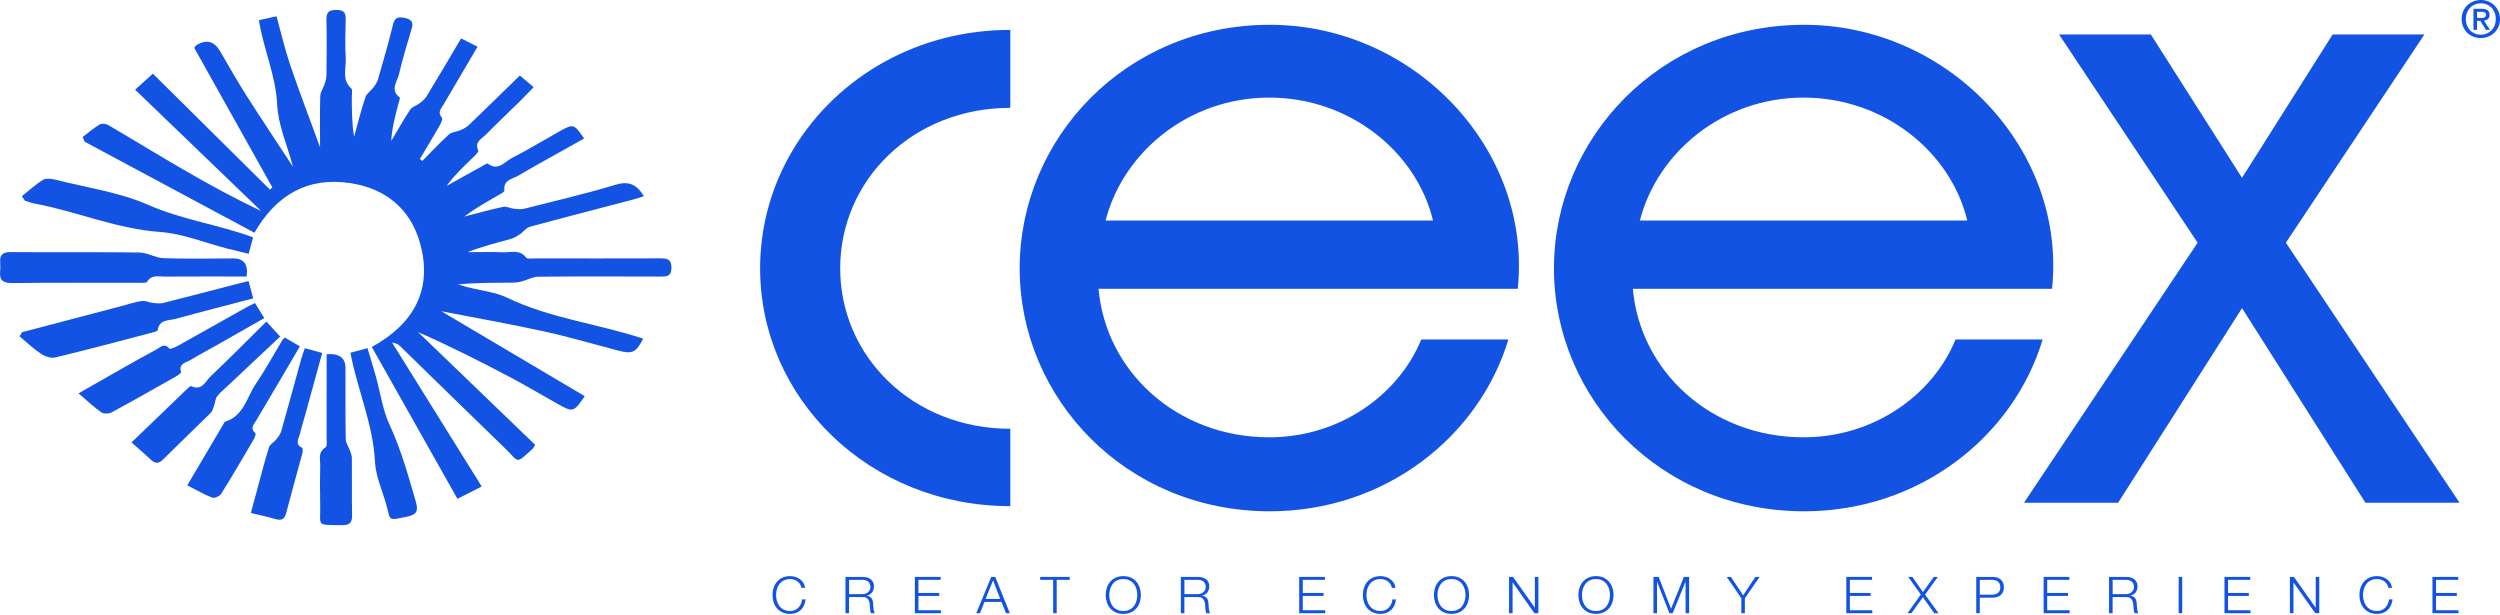 <svg xmlns="http://www.w3.org/2000/svg" width="130" height="32" viewBox="0 0 130 32" fill="none"><path d="M39.526 13.952C39.526 9.387 42.107 5.346 46.031 3.194C47.932 2.152 50.147 1.555 52.536 1.555V5.608C47.46 5.608 43.69 9.366 43.69 13.952C43.69 18.538 47.46 22.296 52.536 22.296V26.32C45.21 26.32 39.526 20.728 39.526 13.952Z" fill="#1253E4"></path><path d="M53.023 13.952C53.023 7.176 58.555 1.289 66.033 1.289C73.511 1.289 79.682 7.739 78.922 15.017H57.125C57.49 19.278 61.169 22.74 66.002 22.74C69.65 22.74 72.72 20.55 73.906 17.651H78.436C76.915 22.711 72.021 26.587 66.033 26.587C58.555 26.587 53.023 20.729 53.023 13.953V13.952ZM74.515 11.466C73.664 7.915 70.198 5.075 66.003 5.075C61.808 5.075 58.403 7.915 57.491 11.466H74.515Z" fill="#1253E4"></path><path d="M80.806 13.952C80.806 7.176 86.339 1.289 93.817 1.289C101.294 1.289 107.465 7.739 106.706 15.017H84.909C85.274 19.278 88.952 22.74 93.786 22.74C97.433 22.74 100.504 20.55 101.689 17.651H106.218C104.698 22.711 99.804 26.587 93.816 26.587C86.338 26.587 80.805 20.729 80.805 13.953L80.806 13.952ZM102.298 11.466C101.446 7.915 97.981 5.075 93.786 5.075C89.591 5.075 86.186 7.915 85.274 11.466H102.298Z" fill="#1253E4"></path><path d="M114.275 12.62L107.07 1.791H111.843L116.585 9.247L121.298 1.791H126.071L118.866 12.62L127.895 26.142H123.001L116.586 16.023L110.142 26.142H105.248L114.276 12.62H114.275Z" fill="#1253E4"></path><path d="M16.643 7.654C16.643 6.714 16.628 5.851 16.654 4.989C16.661 4.782 16.814 4.581 16.881 4.371C16.93 4.219 16.974 4.058 16.976 3.9C16.985 2.943 16.997 1.985 16.974 1.028C16.965 0.639 17.101 0.515 17.496 0.516C17.876 0.519 17.986 0.657 17.976 1.008C17.956 1.689 17.941 2.373 17.979 3.051C18.008 3.569 17.756 4.144 18.264 4.596C18.343 4.667 18.293 4.879 18.294 5.025C18.296 5.715 18.295 6.404 18.413 7.108C18.604 6.424 18.773 5.733 18.998 5.06C19.064 4.861 19.294 4.717 19.43 4.534C19.524 4.409 19.614 4.269 19.657 4.122C19.926 3.182 20.203 2.244 20.431 1.295C20.527 0.894 20.707 0.858 21.072 0.939C21.465 1.027 21.493 1.21 21.395 1.534C21.16 2.311 20.927 3.089 20.742 3.877C20.653 4.256 20.269 4.671 20.776 5.058C20.823 5.094 20.743 5.297 20.711 5.419C20.549 6.039 20.383 6.657 20.343 7.331C20.669 6.785 20.979 6.228 21.332 5.699C21.431 5.551 21.665 5.492 21.819 5.372C21.956 5.264 22.099 5.145 22.187 5.002C22.782 4.022 23.363 3.034 23.977 1.999C24.268 2.144 24.524 2.273 24.833 2.428C24.224 3.463 23.643 4.447 23.065 5.434C22.941 5.646 22.729 5.838 22.983 6.122C23.038 6.183 22.923 6.423 22.845 6.558C22.517 7.132 22.173 7.697 21.834 8.265C21.875 8.3 21.916 8.335 21.957 8.37C22.417 7.907 22.863 7.428 23.347 6.989C23.492 6.858 23.753 6.857 23.948 6.769C24.109 6.697 24.273 6.607 24.398 6.488C25.27 5.651 26.132 4.803 27.031 3.927C27.277 4.134 27.486 4.31 27.751 4.532C27.486 4.803 27.25 5.055 27.003 5.298C26.431 5.86 25.845 6.409 25.284 6.982C25.062 7.208 24.658 7.366 24.87 7.83C24.902 7.899 24.696 8.092 24.579 8.205C24.104 8.664 23.62 9.116 23.225 9.667C23.824 9.333 24.424 8.998 25.025 8.666C25.139 8.604 25.323 8.476 25.37 8.511C25.912 8.914 26.239 8.412 26.607 8.223C27.459 7.785 28.279 7.288 29.115 6.82C29.818 6.427 29.851 6.439 30.373 7.202C29.95 7.439 29.53 7.674 29.11 7.91C28.389 8.315 27.662 8.71 26.952 9.132C26.645 9.314 26.157 9.353 26.23 9.905C26.24 9.977 26.018 10.091 25.892 10.164C25.298 10.505 24.7 10.839 24.142 11.264C24.813 11.091 25.48 10.9 26.158 10.757C26.338 10.719 26.548 10.838 26.747 10.858C26.924 10.876 27.113 10.89 27.282 10.848C28.855 10.449 30.44 10.083 31.99 9.612C32.692 9.399 33.1 9.577 33.484 10.201C33.284 10.264 33.103 10.329 32.916 10.378C31.128 10.848 29.336 11.307 27.553 11.792C27.362 11.844 27.222 12.057 27.044 12.176C26.896 12.274 26.736 12.376 26.567 12.422C25.813 12.631 25.053 12.821 24.315 13.112C24.933 13.112 25.551 13.093 26.167 13.118C26.573 13.134 27.029 12.955 27.356 13.396C27.419 13.48 27.679 13.435 27.848 13.436C30.004 13.439 32.16 13.442 34.317 13.434C34.688 13.433 34.921 13.47 34.915 13.931C34.909 14.377 34.665 14.383 34.333 14.382C32.214 14.376 30.095 14.368 27.977 14.389C27.694 14.392 27.414 14.562 27.128 14.636C26.967 14.678 26.796 14.697 26.63 14.698C25.705 14.704 24.779 14.701 23.823 14.784C23.983 14.833 24.14 14.889 24.302 14.931C24.997 15.111 25.746 15.179 26.377 15.483C28.62 16.562 31.109 16.835 33.444 17.611C33.069 18.337 32.885 18.424 32.135 18.228C30.857 17.894 29.59 17.517 28.299 17.235C26.516 16.845 24.716 16.528 22.945 16.183C25.404 17.639 27.906 19.121 30.408 20.602C29.829 21.441 29.796 21.451 28.993 21.001C28.173 20.541 27.367 20.059 26.536 19.62C24.973 18.796 23.396 17.994 21.74 17.269C23.772 19.226 25.805 21.182 27.83 23.133C27.76 23.244 27.739 23.298 27.7 23.333C26.784 24.163 27.019 24.044 26.279 23.329C24.454 21.566 22.642 19.788 20.823 18.017C20.722 17.919 20.61 17.832 20.391 17.82C21.928 20.288 23.467 22.756 25.05 25.299C24.611 25.521 24.238 25.71 23.787 25.938C22.29 23.284 20.823 20.682 19.334 18.043C21.518 16.845 22.519 15.056 21.838 12.63C21.348 10.879 20.064 9.803 18.221 9.523C15.971 9.181 14.354 10.162 13.229 12.102C10.282 10.521 7.341 8.944 4.401 7.367C4.367 7.286 4.332 7.205 4.297 7.124C4.593 6.901 4.875 6.657 5.192 6.466C5.295 6.405 5.518 6.437 5.636 6.507C6.943 7.271 8.231 8.064 9.542 8.823C10.853 9.583 12.183 10.312 13.576 10.968C11.41 8.883 9.244 6.798 7.027 4.664C7.375 4.351 7.644 4.108 7.951 3.831C10.001 5.862 12.019 7.861 14.037 9.86C14.079 9.822 14.121 9.784 14.162 9.745C12.807 7.324 11.452 4.902 10.098 2.483C10.153 2.42 10.182 2.368 10.226 2.341C10.735 2.036 11.139 2.141 11.44 2.655C11.88 3.406 12.306 4.167 12.773 4.902C13.554 6.129 14.362 7.34 15.239 8.68C14.925 7.51 14.459 6.48 14.412 5.433C14.343 3.92 13.701 2.56 13.464 1.048C13.776 0.98 14.057 0.918 14.379 0.848C14.625 1.735 14.818 2.58 15.096 3.396C15.572 4.794 16.102 6.176 16.641 7.65L16.643 7.654Z" fill="#1253E4"></path><path d="M12.823 14.379C11.38 14.379 9.967 14.373 8.554 14.383C8.238 14.385 7.884 14.268 7.654 14.648C7.604 14.732 7.337 14.706 7.171 14.706C4.999 14.709 2.828 14.693 0.656 14.719C0.157 14.725 -0.044 14.575 0.008 14.096C0.023 13.951 0.02 13.802 0.009 13.656C-0.02 13.27 0.118 13.105 0.555 13.108C2.783 13.127 5.011 13.1 7.24 13.13C7.663 13.136 8.082 13.411 8.507 13.425C9.714 13.467 10.923 13.44 12.132 13.438C12.684 13.438 12.914 13.751 12.824 14.378L12.823 14.379Z" fill="#1253E4"></path><path d="M1.15 17.274C2.877 16.82 4.605 16.366 6.331 15.912C6.678 15.821 7.02 15.702 7.373 15.651C7.558 15.624 7.76 15.732 7.958 15.754C8.131 15.773 8.32 15.795 8.485 15.754C9.746 15.438 11.004 15.105 12.263 14.779C12.462 14.728 12.662 14.681 12.925 14.615C13.006 14.918 13.079 15.191 13.166 15.516C11.793 15.876 10.463 16.212 9.141 16.578C8.784 16.677 8.28 16.598 8.201 17.167C8.193 17.228 7.978 17.276 7.854 17.309C6.195 17.743 4.538 18.187 2.87 18.589C2.651 18.642 2.337 18.534 2.138 18.401C1.738 18.134 1.385 17.797 1.014 17.489C1.059 17.418 1.105 17.346 1.149 17.274H1.15Z" fill="#1253E4"></path><path d="M1.136 10.204C1.499 9.915 1.842 9.595 2.236 9.353C2.39 9.258 2.668 9.291 2.869 9.342C4.497 9.754 6.208 9.994 7.722 10.659C9.466 11.427 11.34 11.675 13.159 12.34C13.088 12.609 13.019 12.866 12.93 13.198C12.541 13.103 12.181 13.019 11.823 12.927C10.654 12.627 9.498 12.145 8.313 12.061C6.055 11.9 4.006 10.999 1.828 10.591C1.648 10.557 1.474 10.49 1.297 10.439C1.244 10.361 1.19 10.283 1.137 10.204H1.136Z" fill="#1253E4"></path><path d="M4.083 20.454C5.009 19.927 5.753 19.498 6.5 19.076C7.04 18.771 7.581 18.47 8.127 18.176C8.337 18.063 8.54 17.813 8.811 18.128C8.847 18.17 9.113 18.057 9.251 17.981C10.432 17.323 11.607 16.657 12.786 15.995C12.93 15.914 13.082 15.847 13.26 15.758C13.42 16.017 13.563 16.249 13.743 16.541C12.896 17.023 12.071 17.493 11.245 17.962C10.804 18.212 10.354 18.447 9.922 18.711C9.684 18.857 9.271 18.889 9.415 19.35C9.43 19.397 9.244 19.521 9.135 19.583C8.025 20.211 6.916 20.842 5.792 21.449C5.654 21.523 5.385 21.524 5.264 21.439C4.884 21.172 4.545 20.849 4.083 20.454H4.083Z" fill="#1253E4"></path><path d="M6.839 23.006C7.854 22.028 8.804 21.113 9.756 20.199C9.809 20.148 9.901 20.064 9.933 20.079C10.506 20.346 10.682 19.823 10.952 19.569C11.925 18.649 12.864 17.697 13.852 16.721C14.09 16.981 14.284 17.192 14.568 17.501C13.649 18.364 12.703 19.253 11.757 20.143C11.594 20.297 11.41 20.438 11.286 20.617C11.192 20.753 11.186 20.944 11.127 21.106C11.082 21.232 11.046 21.379 10.957 21.468C10.137 22.28 9.301 23.076 8.482 23.889C8.266 24.103 8.091 24.131 7.863 23.919C7.553 23.628 7.228 23.351 6.839 23.006Z" fill="#1253E4"></path><path d="M14.803 17.549C15.071 17.706 15.309 17.844 15.594 18.011C15.194 18.69 14.815 19.34 14.432 19.989C14.065 20.61 13.694 21.229 13.331 21.852C13.209 22.061 12.978 22.261 13.278 22.522C13.32 22.558 13.245 22.761 13.183 22.865C12.632 23.808 12.081 24.751 11.502 25.676C11.426 25.797 11.152 25.922 11.038 25.878C10.608 25.711 10.206 25.476 9.738 25.238C10.413 24.093 11.051 23.013 11.687 21.935C12.68 21.636 12.825 20.666 13.299 19.968C13.798 19.234 14.222 18.452 14.679 17.69C14.698 17.659 14.727 17.635 14.802 17.549H14.803Z" fill="#1253E4"></path><path d="M15.85 18.107C16.152 18.189 16.418 18.262 16.755 18.353C16.454 19.45 16.164 20.508 15.872 21.567C15.779 21.903 15.672 22.237 15.59 22.576C15.53 22.822 15.316 23.1 15.713 23.287C15.755 23.307 15.746 23.484 15.72 23.58C15.444 24.61 15.15 25.637 14.884 26.67C14.8 26.997 14.647 27.086 14.322 26.991C13.928 26.876 13.525 26.792 13.044 26.676C13.199 26.102 13.34 25.575 13.484 25.05C13.648 24.447 13.8 23.839 13.995 23.245C14.044 23.096 14.246 22.999 14.356 22.861C14.462 22.728 14.578 22.585 14.623 22.427C14.98 21.17 15.321 19.909 15.669 18.65C15.717 18.477 15.784 18.307 15.851 18.106L15.85 18.107Z" fill="#1253E4"></path><path d="M16.985 18.422C17.638 18.364 17.965 18.606 17.966 19.147C17.967 20.379 17.958 21.611 17.978 22.842C17.98 23.032 18.123 23.217 18.19 23.407C18.236 23.539 18.295 23.676 18.297 23.812C18.306 24.804 18.288 25.797 18.308 26.79C18.317 27.171 18.184 27.312 17.788 27.308C16.388 27.293 16.681 27.385 16.651 26.244C16.634 25.565 16.637 24.884 16.651 24.204C16.658 23.879 16.521 23.518 16.923 23.268C17.02 23.208 16.983 22.923 16.983 22.741C16.987 21.31 16.985 19.878 16.985 18.421L16.985 18.422Z" fill="#1253E4"></path><path d="M18.223 18.344C18.518 18.263 18.783 18.191 19.109 18.102C19.262 18.619 19.413 19.105 19.55 19.595C19.782 20.428 19.897 21.311 20.257 22.087C20.855 23.381 21.229 24.728 21.621 26.081C21.761 26.566 21.68 26.76 21.158 26.868C20.145 27.077 20.324 27.097 20.084 26.233C19.877 25.489 19.534 24.749 19.497 23.996C19.401 22.049 18.584 20.27 18.222 18.343L18.223 18.344Z" fill="#1253E4"></path><path d="M41.6 30.375C41.563 30.317 41.518 30.269 41.464 30.23C41.411 30.191 41.352 30.162 41.288 30.142C41.224 30.122 41.156 30.112 41.086 30.112C40.957 30.112 40.847 30.136 40.754 30.183C40.662 30.231 40.587 30.294 40.528 30.373C40.469 30.451 40.426 30.54 40.398 30.638C40.37 30.737 40.356 30.838 40.356 30.942C40.356 31.046 40.37 31.146 40.398 31.244C40.426 31.344 40.469 31.433 40.528 31.512C40.587 31.59 40.662 31.654 40.754 31.701C40.847 31.749 40.957 31.773 41.086 31.773C41.176 31.773 41.258 31.757 41.33 31.725C41.403 31.693 41.465 31.65 41.518 31.595C41.57 31.541 41.613 31.477 41.645 31.404C41.678 31.331 41.699 31.252 41.708 31.167H41.893C41.88 31.283 41.852 31.388 41.808 31.482C41.765 31.575 41.709 31.654 41.64 31.72C41.571 31.785 41.49 31.835 41.396 31.87C41.303 31.905 41.199 31.923 41.085 31.923C40.933 31.923 40.799 31.897 40.685 31.842C40.57 31.788 40.474 31.717 40.398 31.626C40.322 31.536 40.264 31.432 40.227 31.314C40.188 31.196 40.169 31.072 40.169 30.941C40.169 30.811 40.188 30.687 40.227 30.569C40.264 30.45 40.322 30.346 40.398 30.256C40.474 30.165 40.569 30.093 40.685 30.039C40.8 29.985 40.933 29.958 41.085 29.958C41.177 29.958 41.267 29.971 41.355 29.997C41.443 30.024 41.522 30.064 41.594 30.115C41.665 30.167 41.725 30.231 41.773 30.306C41.821 30.382 41.851 30.469 41.864 30.568H41.679C41.663 30.495 41.636 30.431 41.599 30.374L41.6 30.375Z" fill="#1253E4"></path><path d="M44.856 29.999C44.936 29.999 45.011 30.009 45.083 30.028C45.154 30.047 45.217 30.076 45.27 30.116C45.324 30.156 45.366 30.207 45.398 30.269C45.429 30.332 45.445 30.405 45.445 30.49C45.445 30.61 45.413 30.714 45.35 30.802C45.286 30.89 45.192 30.946 45.067 30.971V30.976C45.131 30.985 45.183 31.002 45.225 31.026C45.267 31.049 45.3 31.079 45.326 31.116C45.353 31.153 45.372 31.197 45.383 31.245C45.395 31.294 45.402 31.346 45.406 31.403C45.408 31.434 45.41 31.473 45.411 31.519C45.413 31.565 45.417 31.611 45.422 31.658C45.428 31.705 45.436 31.749 45.448 31.791C45.459 31.832 45.475 31.864 45.495 31.887H45.291C45.28 31.869 45.272 31.847 45.266 31.821C45.259 31.796 45.255 31.769 45.252 31.742C45.249 31.715 45.247 31.687 45.245 31.661C45.243 31.635 45.241 31.612 45.239 31.592C45.236 31.525 45.23 31.459 45.222 31.393C45.214 31.327 45.197 31.268 45.171 31.216C45.144 31.164 45.106 31.122 45.056 31.091C45.007 31.059 44.938 31.045 44.851 31.049H44.15V31.887H43.965V29.999H44.854H44.856ZM44.843 30.895C44.899 30.895 44.952 30.887 45.003 30.87C45.054 30.853 45.098 30.829 45.136 30.796C45.174 30.765 45.204 30.727 45.227 30.682C45.249 30.637 45.261 30.586 45.261 30.528C45.261 30.411 45.227 30.32 45.158 30.253C45.089 30.186 44.984 30.152 44.843 30.152H44.153V30.895H44.843Z" fill="#1253E4"></path><path d="M48.913 29.999V30.152H47.758V30.834H48.839V30.988H47.758V31.733H48.926V31.887H47.573V29.999H48.913Z" fill="#1253E4"></path><path d="M51.751 29.999L52.511 31.887H52.313L52.077 31.3H51.194L50.96 31.887H50.765L51.544 29.999H51.751ZM52.014 31.145L51.639 30.178L51.251 31.145H52.014Z" fill="#1253E4"></path><path d="M55.625 29.999V30.152H54.948V31.887H54.764V30.152H54.09V29.999H55.625Z" fill="#1253E4"></path><path d="M57.554 30.569C57.592 30.45 57.649 30.346 57.725 30.256C57.801 30.165 57.896 30.093 58.012 30.039C58.127 29.985 58.261 29.958 58.412 29.958C58.563 29.958 58.697 29.985 58.811 30.039C58.925 30.093 59.021 30.165 59.097 30.256C59.173 30.346 59.23 30.451 59.268 30.569C59.306 30.687 59.325 30.811 59.325 30.941C59.325 31.072 59.306 31.196 59.268 31.314C59.23 31.432 59.173 31.536 59.097 31.626C59.021 31.716 58.925 31.788 58.811 31.842C58.697 31.896 58.564 31.923 58.412 31.923C58.26 31.923 58.126 31.897 58.012 31.842C57.897 31.788 57.801 31.717 57.725 31.626C57.649 31.536 57.592 31.432 57.554 31.314C57.516 31.196 57.497 31.072 57.497 30.941C57.497 30.811 57.516 30.687 57.554 30.569ZM57.723 31.244C57.751 31.344 57.794 31.433 57.853 31.512C57.912 31.59 57.988 31.654 58.081 31.701C58.173 31.749 58.283 31.773 58.412 31.773C58.541 31.773 58.65 31.749 58.743 31.701C58.834 31.654 58.909 31.591 58.968 31.512C59.027 31.433 59.07 31.344 59.098 31.244C59.127 31.145 59.14 31.044 59.14 30.942C59.14 30.84 59.126 30.737 59.098 30.638C59.07 30.54 59.027 30.451 58.968 30.373C58.909 30.294 58.834 30.231 58.743 30.183C58.651 30.136 58.541 30.112 58.412 30.112C58.283 30.112 58.173 30.136 58.081 30.183C57.988 30.231 57.912 30.294 57.853 30.373C57.794 30.451 57.751 30.54 57.723 30.638C57.695 30.737 57.681 30.838 57.681 30.942C57.681 31.046 57.695 31.146 57.723 31.244Z" fill="#1253E4"></path><path d="M62.294 29.999C62.373 29.999 62.449 30.009 62.52 30.028C62.592 30.047 62.654 30.076 62.708 30.116C62.761 30.156 62.804 30.207 62.835 30.269C62.867 30.332 62.882 30.405 62.882 30.49C62.882 30.61 62.851 30.714 62.787 30.802C62.724 30.89 62.63 30.946 62.505 30.971V30.976C62.568 30.985 62.621 31.002 62.662 31.026C62.704 31.049 62.738 31.079 62.764 31.116C62.79 31.153 62.809 31.197 62.821 31.245C62.833 31.294 62.84 31.346 62.843 31.403C62.845 31.434 62.847 31.473 62.849 31.519C62.851 31.565 62.854 31.611 62.86 31.658C62.865 31.705 62.873 31.749 62.885 31.791C62.897 31.832 62.912 31.864 62.932 31.887H62.728C62.718 31.869 62.709 31.847 62.703 31.821C62.697 31.796 62.692 31.769 62.69 31.742C62.687 31.715 62.684 31.687 62.682 31.661C62.681 31.635 62.679 31.612 62.677 31.592C62.673 31.525 62.668 31.459 62.66 31.393C62.651 31.327 62.634 31.268 62.608 31.216C62.582 31.164 62.544 31.122 62.494 31.091C62.444 31.059 62.375 31.045 62.288 31.049H61.588V31.887H61.403V29.999H62.291H62.294ZM62.28 30.895C62.336 30.895 62.39 30.887 62.441 30.87C62.491 30.853 62.536 30.829 62.574 30.796C62.612 30.765 62.642 30.727 62.664 30.682C62.687 30.637 62.699 30.586 62.699 30.528C62.699 30.411 62.664 30.32 62.595 30.253C62.527 30.186 62.422 30.152 62.28 30.152H61.59V30.895H62.28Z" fill="#1253E4"></path><path d="M68.898 29.999V30.152H67.743V30.834H68.825V30.988H67.743V31.733H68.911V31.887H67.559V29.999H68.898Z" fill="#1253E4"></path><path d="M72.3 30.375C72.263 30.317 72.217 30.269 72.164 30.23C72.111 30.191 72.052 30.162 71.987 30.142C71.923 30.122 71.855 30.112 71.785 30.112C71.656 30.112 71.546 30.136 71.453 30.183C71.361 30.231 71.285 30.294 71.227 30.373C71.168 30.451 71.124 30.54 71.096 30.638C71.068 30.737 71.055 30.838 71.055 30.942C71.055 31.046 71.069 31.146 71.096 31.244C71.124 31.344 71.168 31.433 71.227 31.512C71.286 31.59 71.362 31.654 71.453 31.701C71.546 31.749 71.656 31.773 71.785 31.773C71.875 31.773 71.957 31.757 72.029 31.725C72.102 31.693 72.164 31.65 72.216 31.595C72.269 31.541 72.312 31.477 72.344 31.404C72.377 31.331 72.398 31.252 72.407 31.167H72.591C72.579 31.283 72.551 31.388 72.507 31.482C72.464 31.575 72.408 31.654 72.339 31.72C72.27 31.785 72.189 31.835 72.095 31.87C72.002 31.905 71.899 31.923 71.785 31.923C71.632 31.923 71.499 31.897 71.384 31.842C71.269 31.788 71.173 31.717 71.097 31.626C71.021 31.536 70.964 31.432 70.926 31.314C70.888 31.196 70.869 31.072 70.869 30.941C70.869 30.811 70.888 30.687 70.926 30.569C70.964 30.45 71.021 30.346 71.097 30.256C71.173 30.165 71.269 30.093 71.384 30.039C71.499 29.985 71.633 29.958 71.785 29.958C71.877 29.958 71.967 29.971 72.055 29.997C72.143 30.024 72.223 30.064 72.294 30.115C72.366 30.166 72.426 30.231 72.474 30.306C72.522 30.382 72.552 30.469 72.564 30.568H72.379C72.363 30.495 72.336 30.431 72.299 30.374L72.3 30.375Z" fill="#1253E4"></path><path d="M74.621 30.569C74.659 30.45 74.717 30.346 74.793 30.256C74.869 30.165 74.964 30.093 75.08 30.039C75.195 29.985 75.329 29.958 75.48 29.958C75.631 29.958 75.765 29.985 75.879 30.039C75.993 30.093 76.088 30.165 76.165 30.256C76.241 30.346 76.298 30.451 76.336 30.569C76.374 30.687 76.393 30.811 76.393 30.941C76.393 31.072 76.374 31.196 76.336 31.314C76.298 31.432 76.241 31.536 76.165 31.626C76.088 31.716 75.993 31.788 75.879 31.842C75.765 31.896 75.632 31.923 75.48 31.923C75.328 31.923 75.194 31.897 75.08 31.842C74.965 31.788 74.869 31.717 74.793 31.626C74.717 31.536 74.659 31.432 74.621 31.314C74.584 31.196 74.564 31.072 74.564 30.941C74.564 30.811 74.584 30.687 74.621 30.569ZM74.791 31.244C74.819 31.344 74.862 31.433 74.921 31.512C74.98 31.59 75.056 31.654 75.148 31.701C75.24 31.749 75.35 31.773 75.479 31.773C75.608 31.773 75.718 31.749 75.809 31.701C75.901 31.654 75.976 31.591 76.035 31.512C76.094 31.433 76.137 31.344 76.165 31.244C76.194 31.145 76.207 31.044 76.207 30.942C76.207 30.84 76.193 30.737 76.165 30.638C76.137 30.54 76.094 30.451 76.035 30.373C75.976 30.294 75.901 30.231 75.809 30.183C75.718 30.136 75.608 30.112 75.479 30.112C75.35 30.112 75.24 30.136 75.148 30.183C75.055 30.231 74.979 30.294 74.921 30.373C74.862 30.451 74.819 30.54 74.791 30.638C74.763 30.737 74.748 30.838 74.748 30.942C74.748 31.046 74.763 31.146 74.791 31.244Z" fill="#1253E4"></path><path d="M78.677 29.999L79.807 31.596H79.813V29.999H79.997V31.887H79.791L78.661 30.29H78.655V31.887H78.471V29.999H78.677Z" fill="#1253E4"></path><path d="M82.133 30.569C82.171 30.45 82.228 30.346 82.304 30.256C82.38 30.165 82.475 30.093 82.591 30.039C82.706 29.985 82.84 29.958 82.991 29.958C83.142 29.958 83.276 29.985 83.391 30.039C83.505 30.093 83.6 30.165 83.676 30.256C83.752 30.346 83.809 30.451 83.847 30.569C83.885 30.687 83.904 30.811 83.904 30.941C83.904 31.072 83.885 31.196 83.847 31.314C83.809 31.432 83.752 31.536 83.676 31.626C83.6 31.716 83.505 31.788 83.391 31.842C83.276 31.896 83.143 31.923 82.991 31.923C82.839 31.923 82.705 31.897 82.591 31.842C82.476 31.788 82.38 31.717 82.304 31.626C82.228 31.536 82.171 31.432 82.133 31.314C82.095 31.196 82.076 31.072 82.076 30.941C82.076 30.811 82.095 30.687 82.133 30.569ZM82.302 31.244C82.33 31.344 82.374 31.433 82.433 31.512C82.491 31.59 82.567 31.654 82.659 31.701C82.751 31.749 82.862 31.773 82.99 31.773C83.119 31.773 83.228 31.749 83.321 31.701C83.412 31.654 83.487 31.591 83.546 31.512C83.605 31.433 83.649 31.344 83.677 31.244C83.705 31.145 83.718 31.044 83.718 30.942C83.718 30.84 83.704 30.737 83.677 30.638C83.649 30.54 83.605 30.451 83.546 30.373C83.487 30.294 83.412 30.231 83.321 30.183C83.229 30.136 83.119 30.112 82.99 30.112C82.862 30.112 82.751 30.136 82.659 30.183C82.567 30.231 82.49 30.294 82.433 30.373C82.374 30.451 82.33 30.54 82.302 30.638C82.274 30.737 82.26 30.838 82.26 30.942C82.26 31.046 82.274 31.146 82.302 31.244Z" fill="#1253E4"></path><path d="M86.251 29.999L86.894 31.654L87.563 29.999H87.834V31.887H87.65V30.255H87.644L86.981 31.887H86.808L86.169 30.255H86.164V31.887H85.979V29.999H86.251Z" fill="#1253E4"></path><path d="M89.788 29.999H90.005L90.644 30.956L91.279 29.999H91.499L90.733 31.109V31.887H90.549V31.109L89.788 29.999Z" fill="#1253E4"></path><path d="M97.347 29.999V30.152H96.193V30.834H97.274V30.988H96.193V31.733H97.361V31.887H96.008V29.999H97.347Z" fill="#1253E4"></path><path d="M99.443 29.999L99.992 30.789L100.559 29.999H100.766L100.103 30.919L100.804 31.887H100.581L99.992 31.054L99.394 31.887H99.188L99.883 30.914L99.225 29.999H99.443Z" fill="#1253E4"></path><path d="M103.626 29.999C103.713 29.999 103.791 30.01 103.862 30.035C103.933 30.059 103.993 30.094 104.044 30.141C104.095 30.187 104.134 30.245 104.161 30.312C104.188 30.379 104.202 30.454 104.202 30.539C104.202 30.624 104.188 30.7 104.161 30.766C104.134 30.833 104.095 30.891 104.044 30.936C103.993 30.983 103.933 31.018 103.862 31.042C103.791 31.066 103.713 31.078 103.626 31.078H102.949V31.887H102.765V30H103.626V29.999ZM103.585 30.924C103.714 30.924 103.818 30.892 103.897 30.829C103.977 30.766 104.017 30.669 104.017 30.538C104.017 30.408 103.977 30.311 103.897 30.247C103.818 30.184 103.714 30.152 103.585 30.152H102.949V30.924H103.585Z" fill="#1253E4"></path><path d="M107.608 29.999V30.152H106.454V30.834H107.535V30.988H106.454V31.733H107.622V31.887H106.269V29.999H107.608Z" fill="#1253E4"></path><path d="M110.561 29.999C110.641 29.999 110.716 30.009 110.787 30.028C110.859 30.047 110.921 30.076 110.975 30.116C111.028 30.156 111.071 30.207 111.103 30.269C111.134 30.332 111.151 30.405 111.151 30.49C111.151 30.61 111.119 30.714 111.055 30.802C110.992 30.89 110.898 30.946 110.773 30.971V30.976C110.836 30.985 110.889 31.002 110.93 31.026C110.972 31.049 111.006 31.079 111.032 31.116C111.058 31.153 111.077 31.197 111.089 31.245C111.101 31.294 111.108 31.346 111.112 31.403C111.113 31.434 111.115 31.473 111.117 31.519C111.119 31.565 111.122 31.611 111.128 31.658C111.133 31.705 111.141 31.749 111.154 31.791C111.166 31.832 111.181 31.864 111.201 31.887H110.997C110.987 31.869 110.978 31.847 110.971 31.821C110.965 31.796 110.96 31.769 110.958 31.742C110.955 31.715 110.952 31.687 110.95 31.661C110.949 31.635 110.947 31.612 110.945 31.592C110.941 31.525 110.935 31.459 110.927 31.393C110.919 31.327 110.901 31.268 110.875 31.216C110.849 31.164 110.811 31.122 110.761 31.091C110.711 31.059 110.643 31.045 110.556 31.049H109.856V31.887H109.671V29.999H110.559H110.561ZM110.547 30.895C110.604 30.895 110.657 30.887 110.708 30.87C110.758 30.853 110.803 30.829 110.841 30.796C110.879 30.765 110.909 30.727 110.932 30.682C110.955 30.637 110.967 30.586 110.967 30.528C110.967 30.411 110.932 30.32 110.863 30.253C110.795 30.186 110.69 30.152 110.548 30.152H109.858V30.895H110.548H110.547Z" fill="#1253E4"></path><path d="M113.475 29.999V31.887H113.291V29.999H113.475Z" fill="#1253E4"></path><path d="M117.012 29.999V30.152H115.858V30.834H116.939V30.988H115.858V31.733H117.026V31.887H115.673V29.999H117.012Z" fill="#1253E4"></path><path d="M119.282 29.999L120.412 31.596H120.417V29.999H120.602V31.887H120.395L119.265 30.29H119.26V31.887H119.075V29.999H119.282Z" fill="#1253E4"></path><path d="M124.121 30.375C124.084 30.317 124.038 30.269 123.985 30.23C123.931 30.191 123.873 30.162 123.808 30.142C123.744 30.122 123.676 30.112 123.605 30.112C123.477 30.112 123.366 30.136 123.274 30.183C123.182 30.231 123.106 30.294 123.048 30.373C122.989 30.451 122.945 30.54 122.917 30.638C122.889 30.737 122.876 30.838 122.876 30.942C122.876 31.046 122.89 31.146 122.917 31.244C122.945 31.344 122.989 31.433 123.048 31.512C123.106 31.59 123.183 31.654 123.274 31.701C123.366 31.749 123.477 31.773 123.605 31.773C123.696 31.773 123.777 31.757 123.85 31.725C123.922 31.693 123.985 31.65 124.037 31.595C124.09 31.541 124.132 31.477 124.165 31.404C124.198 31.331 124.218 31.252 124.228 31.167H124.412C124.4 31.283 124.371 31.388 124.328 31.482C124.285 31.575 124.228 31.654 124.16 31.72C124.091 31.785 124.009 31.835 123.916 31.87C123.823 31.905 123.72 31.923 123.605 31.923C123.453 31.923 123.319 31.897 123.205 31.842C123.09 31.788 122.994 31.717 122.918 31.626C122.842 31.536 122.785 31.432 122.747 31.314C122.709 31.196 122.69 31.072 122.69 30.941C122.69 30.811 122.709 30.687 122.747 30.569C122.785 30.45 122.842 30.346 122.918 30.256C122.994 30.165 123.089 30.093 123.205 30.039C123.32 29.985 123.454 29.958 123.605 29.958C123.698 29.958 123.787 29.971 123.876 29.997C123.964 30.024 124.044 30.064 124.115 30.115C124.187 30.166 124.247 30.231 124.295 30.306C124.342 30.382 124.372 30.469 124.385 30.568H124.2C124.184 30.495 124.157 30.431 124.12 30.374L124.121 30.375Z" fill="#1253E4"></path><path d="M127.828 29.999V30.152H126.673V30.834H127.754V30.988H126.673V31.733H127.841V31.887H126.488V29.999H127.828Z" fill="#1253E4"></path><path d="M130 0.988C130 1.136 129.974 1.271 129.92 1.393C129.867 1.514 129.794 1.618 129.703 1.705C129.611 1.791 129.505 1.858 129.385 1.905C129.265 1.953 129.139 1.977 129.006 1.977C128.86 1.977 128.725 1.952 128.603 1.902C128.48 1.852 128.375 1.783 128.287 1.695C128.2 1.607 128.131 1.503 128.081 1.382C128.031 1.261 128.006 1.131 128.006 0.989C128.006 0.841 128.032 0.706 128.086 0.584C128.139 0.463 128.211 0.359 128.303 0.272C128.394 0.186 128.5 0.119 128.622 0.071C128.743 0.024 128.871 0 129.005 0C129.139 0 129.263 0.024 129.383 0.071C129.504 0.119 129.61 0.186 129.701 0.272C129.792 0.359 129.865 0.463 129.918 0.584C129.972 0.706 129.998 0.841 129.998 0.989L130 0.988ZM129.782 0.988C129.782 0.868 129.763 0.758 129.723 0.657C129.683 0.557 129.628 0.471 129.557 0.398C129.486 0.326 129.404 0.27 129.31 0.23C129.216 0.19 129.114 0.171 129.006 0.171C128.897 0.171 128.792 0.191 128.697 0.23C128.602 0.27 128.519 0.326 128.448 0.398C128.377 0.471 128.322 0.557 128.282 0.657C128.242 0.758 128.222 0.868 128.222 0.988C128.222 1.101 128.24 1.207 128.277 1.305C128.313 1.404 128.364 1.49 128.432 1.564C128.5 1.638 128.583 1.697 128.679 1.741C128.775 1.784 128.883 1.805 129.005 1.805C129.113 1.805 129.215 1.785 129.309 1.745C129.403 1.705 129.485 1.65 129.556 1.578C129.627 1.505 129.682 1.42 129.722 1.32C129.762 1.221 129.782 1.11 129.782 0.988H129.782ZM128.805 1.554H128.62V0.459H129.046C129.182 0.459 129.284 0.484 129.353 0.533C129.422 0.583 129.456 0.663 129.456 0.774C129.456 0.873 129.428 0.945 129.372 0.991C129.316 1.036 129.246 1.064 129.163 1.073L129.478 1.554H129.269L128.978 1.086H128.805V1.554ZM129.011 0.932C129.045 0.932 129.079 0.931 129.111 0.929C129.142 0.926 129.169 0.918 129.194 0.906C129.217 0.894 129.236 0.877 129.251 0.855C129.265 0.833 129.273 0.802 129.273 0.761C129.273 0.728 129.265 0.702 129.249 0.682C129.234 0.663 129.215 0.648 129.191 0.637C129.168 0.627 129.141 0.62 129.112 0.618C129.083 0.615 129.055 0.613 129.028 0.613H128.805V0.933H129.012L129.011 0.932Z" fill="#1253E4"></path></svg>